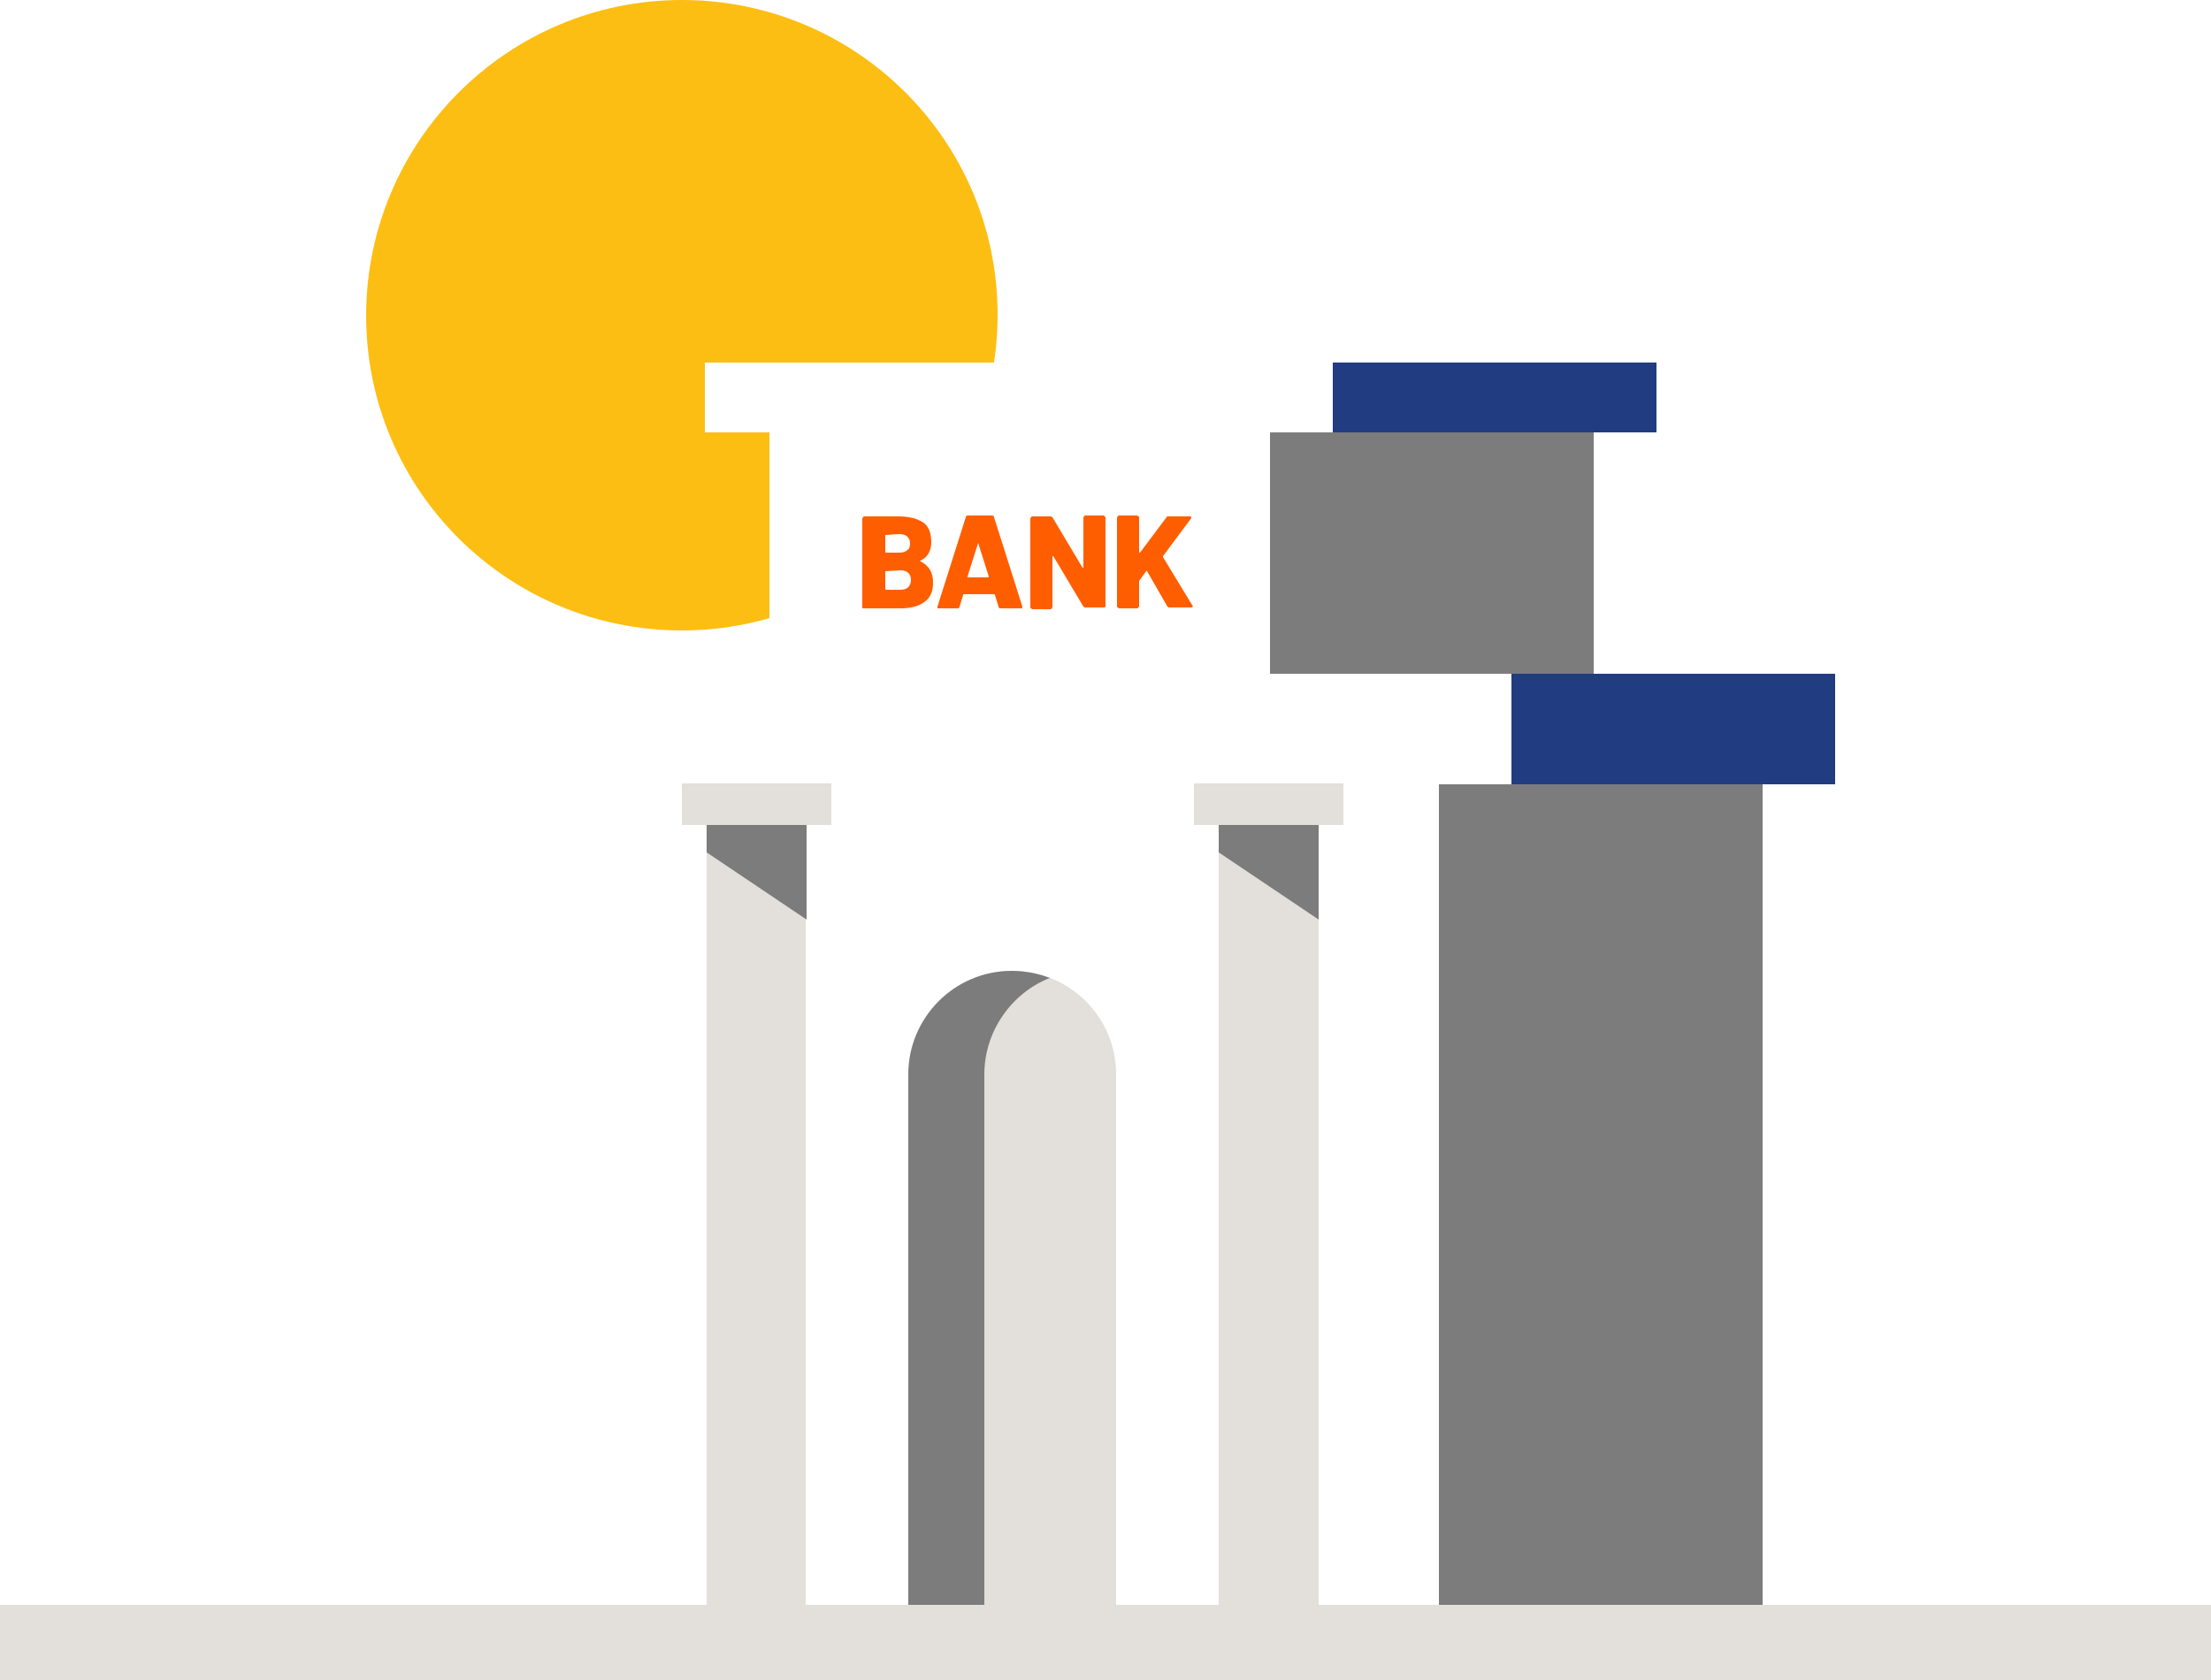 <?xml version="1.0" encoding="utf-8"?>
<!-- Generator: Adobe Illustrator 28.0.0, SVG Export Plug-In . SVG Version: 6.00 Build 0)  -->
<svg version="1.1" id="Layer_1" xmlns="http://www.w3.org/2000/svg" xmlns:xlink="http://www.w3.org/1999/xlink" x="0px" y="0px"
	 viewBox="0 0 250 190" style="enable-background:new 0 0 250 190;" xml:space="preserve">
<style type="text/css">
	.st0{fill:#FFFFFF;}
	.st1{fill:#E3DFDA;}
	.st2{fill:#7C7C7C;}
	.st3{fill:#FCBE12;}
	.st4{fill:#213C80;}
	.st5{fill:#FF5E00;}
</style>
<g>
	<rect class="st0" width="250" height="190"/>
	<rect x="67.8" y="84.4" class="st0" width="95" height="104.3"/>
	<path class="st1" d="M126.2,121.5c0-6.5-5.3-11.7-11.7-11.7c-6.5,0-11.7,5.3-11.7,11.7v62.8h23.4v-61.4
		C126.2,122.5,126.2,122,126.2,121.5z"/>
	<path class="st2" d="M118.7,110.6c-1.3-0.5-2.8-0.8-4.3-0.8c-6.5,0-11.7,5.3-11.7,11.7v62.8h8.6v-62.8
		C111.3,116.6,114.4,112.3,118.7,110.6z"/>
	<path class="st3" d="M77.1,71.3c19.7,0,35.7-16,35.7-35.7S96.8,0,77.1,0S41.4,16,41.4,35.7S57.4,71.3,77.1,71.3z"/>
	<rect x="87" y="47" class="st0" width="56.6" height="30.6"/>
	<path class="st4" d="M170.9,76.2v12.5h36.6V76.2H170.9z"/>
	<rect x="162.7" y="88.7" class="st2" width="36.6" height="101.3"/>
	<path class="st2" d="M143.6,48.9v27.3h36.6V48.9H143.6z"/>
	<path class="st4" d="M180.1,48.9h7.2V41h-36.6v7.9H180.1L180.1,48.9z"/>
	<path class="st0" d="M101.8,66.7c0.4,0,0.7-0.1,0.9-0.3c0.2-0.2,0.3-0.5,0.3-0.8s-0.1-0.6-0.3-0.8c-0.2-0.2-0.5-0.3-0.9-0.3h-1.6
		c0,0-0.1,0-0.1,0.1v2c0,0,0,0.1,0.1,0.1L101.8,66.7L101.8,66.7z"/>
	<path class="st0" d="M101.7,62.5c0.4,0,0.7-0.1,0.9-0.3c0.2-0.2,0.3-0.4,0.3-0.7s-0.1-0.6-0.3-0.8c-0.2-0.2-0.5-0.3-0.9-0.3h-1.5
		c0,0-0.1,0-0.1,0.1v1.9c0,0,0,0.1,0.1,0.1H101.7L101.7,62.5z"/>
	<path class="st0" d="M111.8,65.4C111.8,65.4,111.8,65.3,111.8,65.4l-1.1-3.9v-0.1c0,0,0,0-0.1,0.1l-1.1,3.8c0,0,0,0.1,0.1,0.1
		H111.8L111.8,65.4z"/>
	<path class="st5" d="M97.8,68.8h4c1.1,0,2-0.2,2.7-0.7s1-1.2,1-2.2c0-1.1-0.4-1.9-1.4-2.4c-0.1,0-0.1-0.1,0-0.1
		c0.8-0.4,1.2-1.1,1.2-2.1s-0.3-1.8-0.9-2.2s-1.5-0.7-2.8-0.7h-3.9c0,0-0.1,0-0.1,0.1l-0.1,0.1v10.1c0,0,0,0.1,0.1,0.1
		C97.8,68.8,97.8,68.8,97.8,68.8L97.8,68.8L97.8,68.8z M100.1,60.5C100.1,60.5,100.2,60.5,100.1,60.5l1.6-0.1c0.4,0,0.7,0.1,0.9,0.3
		c0.2,0.2,0.3,0.4,0.3,0.8c0,0.3-0.1,0.6-0.3,0.7c-0.2,0.2-0.5,0.3-0.9,0.3h-1.5c0,0-0.1,0-0.1-0.1V60.5L100.1,60.5z M100.1,64.6
		C100.1,64.6,100.2,64.5,100.1,64.6l1.7-0.1c0.4,0,0.7,0.1,0.9,0.3c0.2,0.2,0.3,0.4,0.3,0.8c0,0.3-0.1,0.6-0.3,0.8
		c-0.2,0.2-0.5,0.3-0.9,0.3h-1.6c0,0-0.1,0-0.1-0.1V64.6L100.1,64.6z"/>
	<path class="st5" d="M106,68.8h2.3c0.1,0,0.2-0.1,0.2-0.2l0.4-1.3c0,0,0-0.1,0.1-0.1h3.4c0,0,0.1,0,0.1,0.1l0.4,1.3
		c0,0.1,0.1,0.2,0.2,0.2h2.3c0.1,0,0.2,0,0.2-0.1v-0.1l-3.2-10.1c0-0.1-0.1-0.2-0.2-0.2h-2.8c-0.1,0-0.2,0.1-0.2,0.2L106,68.6
		L106,68.8C105.9,68.7,106,68.8,106,68.8L106,68.8L106,68.8z M110.6,61.4L110.6,61.4C110.7,61.3,110.7,61.3,110.6,61.4l1.2,3.8
		c0,0,0,0.1-0.1,0.1h-2.2c0,0-0.1,0-0.1-0.1L110.6,61.4L110.6,61.4L110.6,61.4z"/>
	<g>
		<path class="st5" d="M125,58.5C125,58.5,125,58.4,125,58.5l-0.2-0.2h-0.7h-0.5h-0.9c0,0-0.1,0-0.1,0.1l-0.1,0.1v5.7c0,0,0,0-0.1,0
			l-3.4-5.7c0,0-0.1-0.1-0.2-0.1h-2.1c0,0-0.1,0-0.1,0.1l-0.1,0.1v10.1c0,0,0,0.1,0.1,0.1l0.1,0.1h2.1c0,0,0.1,0,0.1-0.1l0.1-0.1
			v-5.8c0,0,0,0,0.1,0l3.4,5.7c0,0,0.1,0.1,0.2,0.1h0.9h0.9h0.4l0.1-0.1V58.5z"/>
	</g>
	<path class="st5" d="M134.9,68.6l-3.4-5.6v-0.1l3.2-4.3v-0.1c0-0.1-0.1-0.1-0.2-0.1h-2.4c-0.1,0-0.2,0-0.2,0.1l-3,4c0,0,0,0-0.1,0
		c0,0,0,0,0-0.1v-3.9c0,0,0-0.1-0.1-0.1l-0.1-0.1h-2.1c0,0-0.1,0-0.1,0.1l-0.1,0.1v10.1c0,0,0,0.1,0.1,0.1l0.1,0.1h2.1
		c0,0,0.1,0,0.1-0.1l0.1-0.1v-2.8v-0.1l0.8-1.1c0,0,0.1-0.1,0.1,0l2.3,4c0,0,0.1,0.1,0.2,0.1h2.5c0,0,0,0,0,0
		C134.8,68.7,134.9,68.6,134.9,68.6z"/>
	<path class="st1" d="M94,93.3v-4.7H77.1v4.7H94z"/>
	<polygon class="st1" points="79.9,190 91.1,190 91.1,92.1 79.9,92.1 	"/>
	<path class="st2" d="M91.1,93.3H79.9v3.1l11.3,7.6V93.3H91.1z"/>
	<path class="st1" d="M135,93.3h16.9v-4.7H135V93.3z"/>
	<polygon class="st1" points="137.8,190 149.1,190 149.1,92.1 137.8,92.1 	"/>
	<path class="st2" d="M137.8,96.4l11.3,7.6V93.3h-11.3V96.4z"/>
	<g>
		<path class="st2" d="M114.9,113.3L114.9,113.3L114.9,113.3z"/>
	</g>
	<rect y="181.5" class="st1" width="250" height="8.5"/>
	<path class="st0" d="M150.7,41h-71v7.9h71C150.7,48.9,150.7,41,150.7,41z"/>
	<rect x="59.7" y="76.2" class="st0" width="111.2" height="12.4"/>
</g>
</svg>
